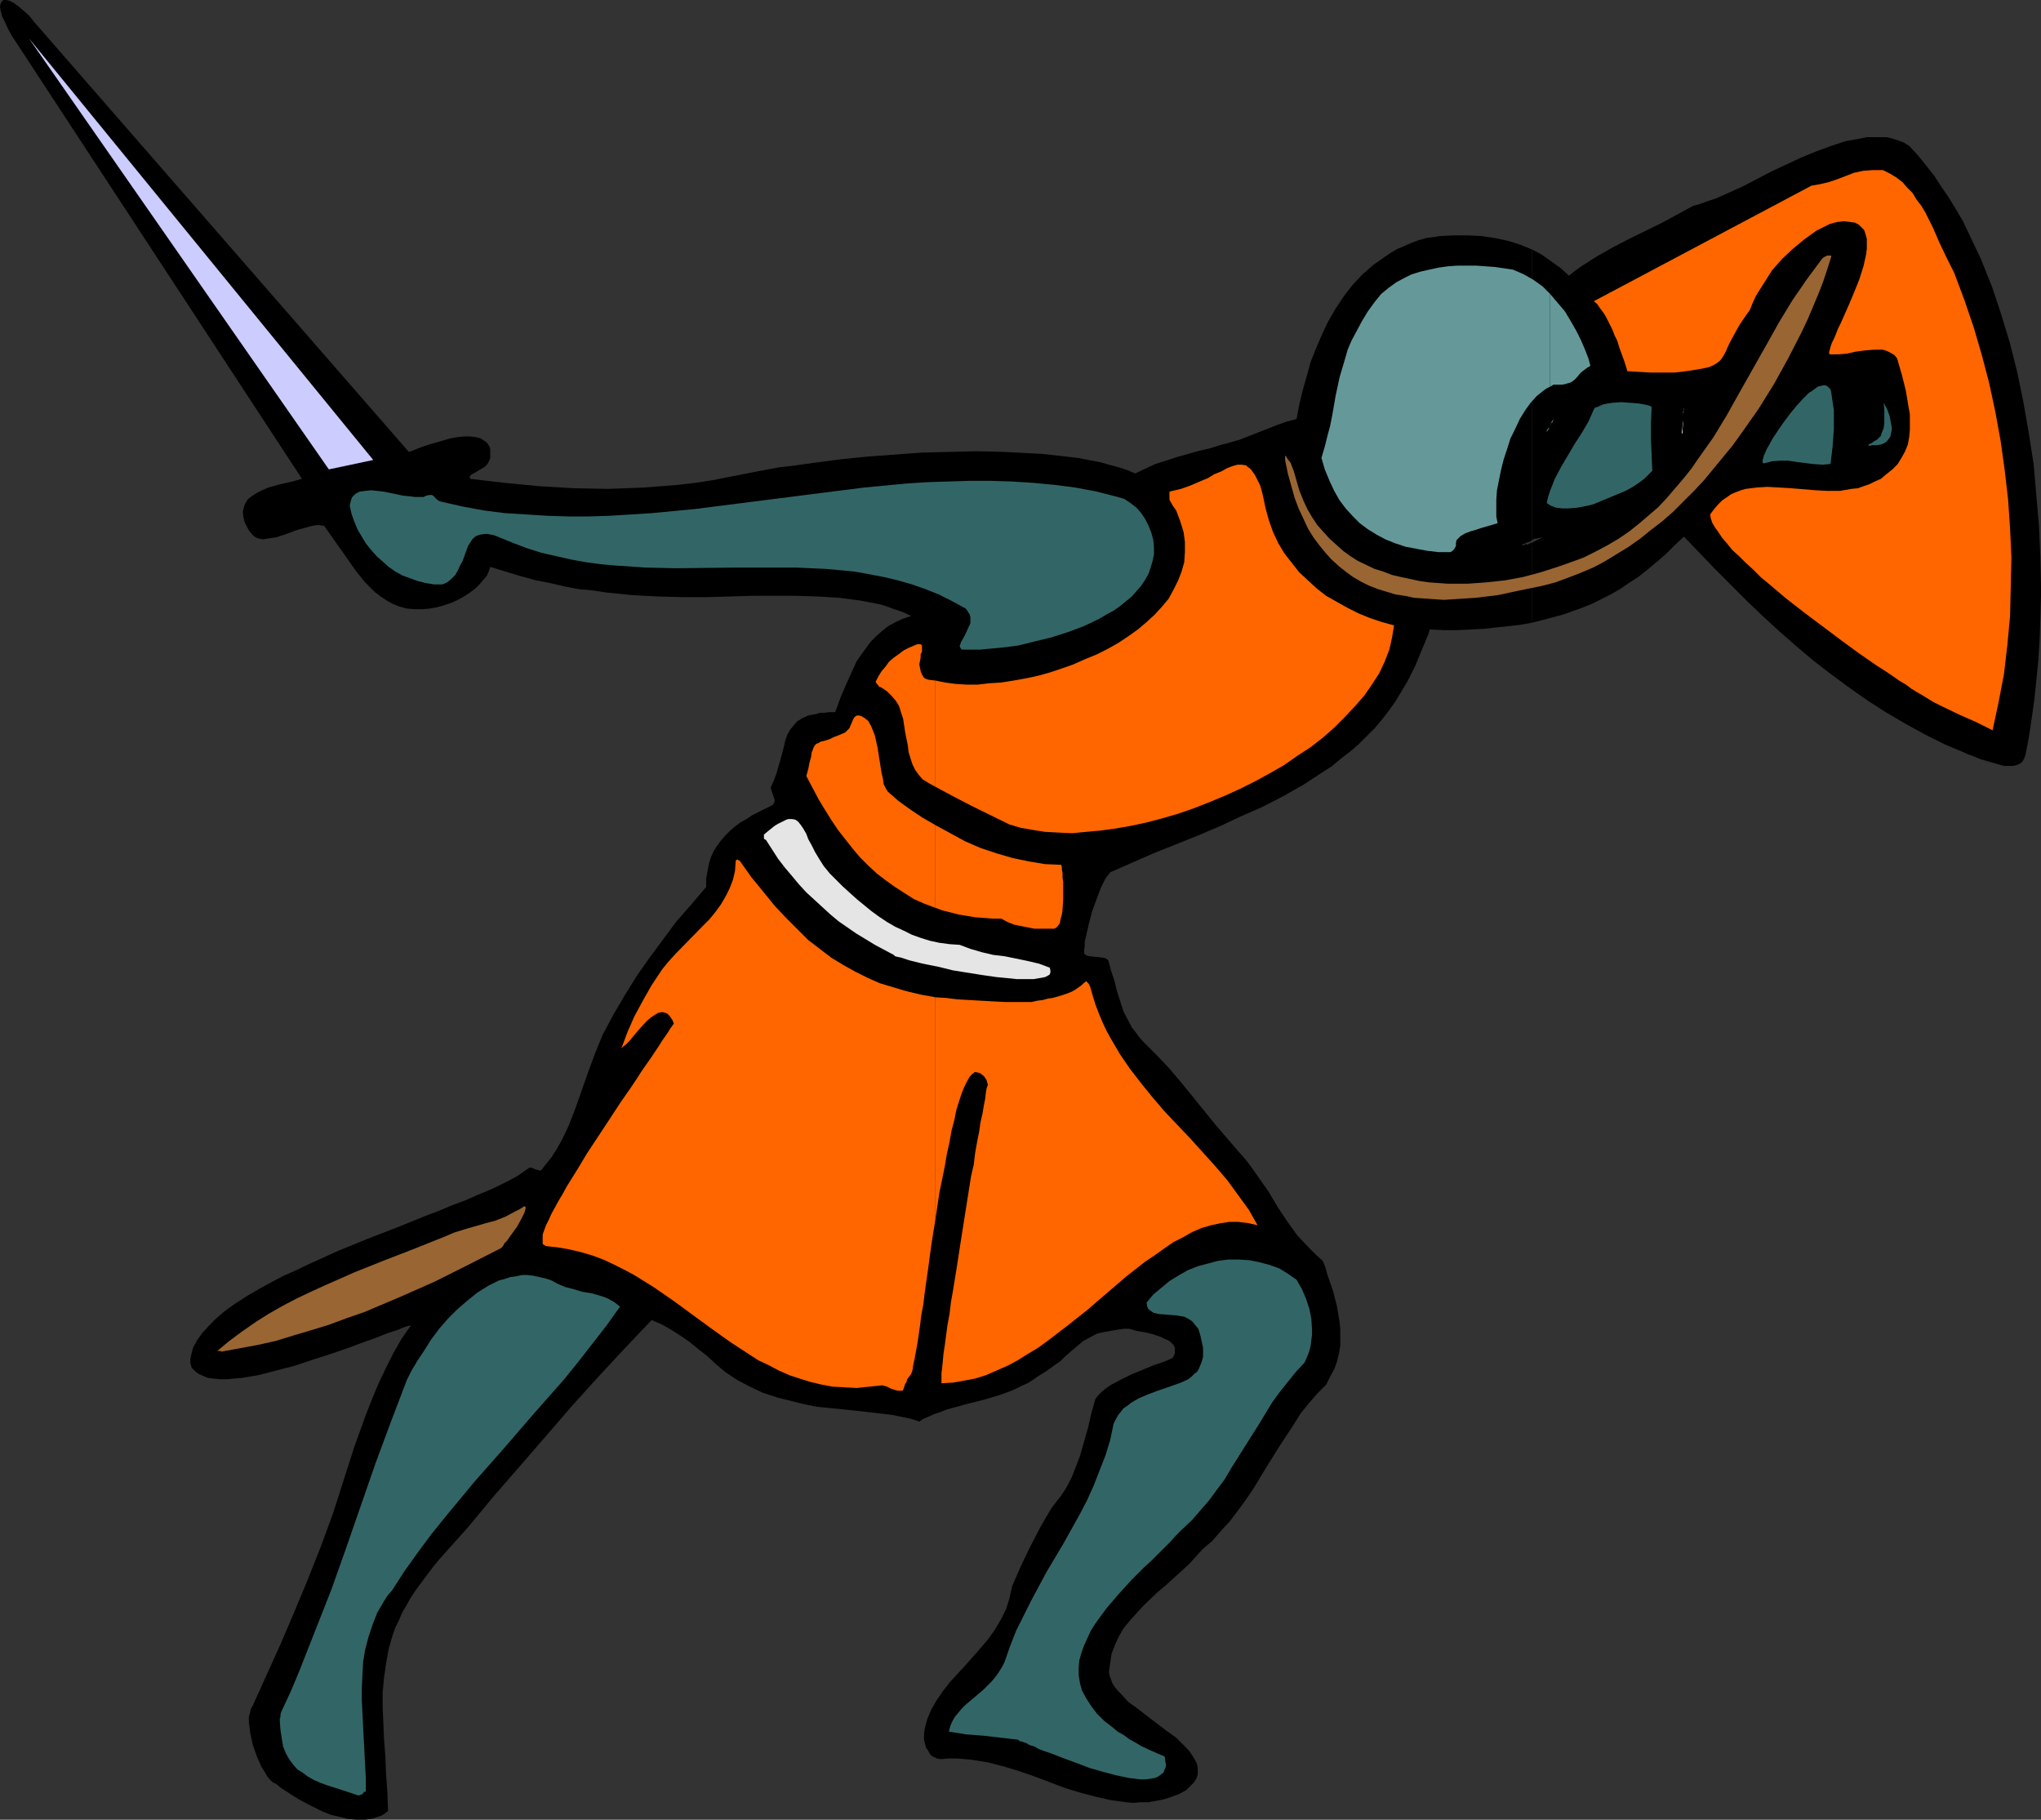 <?xml version="1.0" encoding="UTF-8" standalone="no"?>
<svg
   version="1.0"
   width="129.766mm"
   height="115.682mm"
   id="svg24"
   sodipodi:docname="Knight 31.wmf"
   xmlns:inkscape="http://www.inkscape.org/namespaces/inkscape"
   xmlns:sodipodi="http://sodipodi.sourceforge.net/DTD/sodipodi-0.dtd"
   xmlns="http://www.w3.org/2000/svg"
   xmlns:svg="http://www.w3.org/2000/svg">
  <rect width="100%" height="100%" fill="#333333" stroke="none"/>
  <sodipodi:namedview
     id="namedview24"
     pagecolor="#ffffff"
     bordercolor="#000000"
     borderopacity="0.25"
     inkscape:showpageshadow="2"
     inkscape:pageopacity="0.0"
     inkscape:pagecheckerboard="0"
     inkscape:deskcolor="#d1d1d1"
     inkscape:document-units="mm" />
  <defs
     id="defs1">
    <pattern
       id="WMFhbasepattern"
       patternUnits="userSpaceOnUse"
       width="6"
       height="6"
       x="0"
       y="0" />
  </defs>
  <path
     style="fill:#000000;fill-opacity:1;fill-rule:evenodd;stroke:none"
     d="m 490.455,143.156 v -2.424 l -0.162,-7.109 -0.323,-7.271 -0.646,-7.432 -0.646,-7.433 -1.131,-7.271 -1.293,-7.432 -1.454,-7.109 -1.778,-7.109 -2.101,-6.948 -2.262,-6.786 -1.293,-3.232 -1.293,-3.232 -1.454,-3.07 -1.454,-3.07 -1.454,-3.07 -1.616,-2.747 -1.778,-2.908 -1.778,-2.585 -1.778,-2.747 -1.939,-2.424 -1.939,-2.424 -2.101,-2.262 -1.293,-0.808 -1.293,-0.485 -1.454,-0.485 -1.454,-0.323 h -1.616 -1.616 -1.454 l -1.616,0.323 -1.778,0.323 -1.778,0.323 -3.394,1.131 -3.555,1.293 -3.555,1.454 -7.272,3.393 -3.394,1.777 -3.394,1.777 -3.232,1.454 -3.232,1.454 -1.454,0.485 -1.454,0.485 -1.293,0.485 -1.293,0.323 -3.878,2.1 -3.878,2.1 -7.918,3.878 -3.717,1.939 -3.717,2.1 -3.555,2.262 -1.616,1.131 -1.616,1.293 -1.939,-1.777 -2.262,-1.616 -2.262,-1.616 -2.424,-1.293 v 69.639 0.162 l 0.646,-0.323 h 0.485 l 0.646,-0.162 0.808,-0.162 -1.293,0.646 -1.293,0.646 v 19.228 l 2.586,-0.646 2.424,-0.646 2.424,-0.646 2.262,-0.808 2.262,-0.808 2.424,-0.969 2.262,-1.131 2.262,-1.131 2.262,-1.293 2.101,-1.454 2.262,-1.454 2.262,-1.777 2.101,-1.777 2.262,-1.939 2.101,-2.1 2.262,-2.1 7.434,7.756 7.595,7.594 3.878,3.716 3.878,3.555 4.04,3.555 4.202,3.555 4.202,3.232 4.363,3.232 4.363,3.07 4.525,2.908 4.686,2.747 4.686,2.585 4.848,2.424 5.01,2.1 0.646,0.323 0.97,0.323 1.939,0.808 2.262,0.646 2.262,0.646 1.131,0.323 h 1.131 0.97 l 0.808,-0.162 0.808,-0.323 0.646,-0.485 0.485,-0.808 0.323,-0.969 0.808,-4.201 0.646,-4.363 0.646,-4.524 0.485,-4.686 0.485,-4.847 0.323,-5.17 0.162,-5.009 z"
     id="path1" />
  <path
     style="fill:#000000;fill-opacity:1;fill-rule:evenodd;stroke:none"
     d="M 368.124,129.584 V 59.945 l -2.747,-1.131 -3.07,-0.969 -3.07,-0.646 -3.232,-0.485 -3.394,-0.162 h -3.232 l -3.232,0.162 -3.394,0.485 -1.778,0.485 -1.778,0.646 -1.778,0.808 -1.616,0.646 -1.616,0.969 -1.454,0.969 -2.747,1.939 -2.586,2.262 -2.424,2.585 -2.101,2.747 -1.939,2.908 -1.778,3.07 -1.454,3.07 -1.454,3.393 -1.293,3.232 -0.97,3.555 -0.97,3.393 -0.808,3.393 -0.646,3.393 -2.424,0.646 -2.262,0.808 -9.05,3.555 -2.262,0.646 -2.424,0.646 -2.586,0.808 -2.747,0.646 -5.171,1.454 -2.424,0.808 -2.586,0.808 -2.424,1.131 -2.424,1.131 -1.939,-0.808 -1.939,-0.646 -2.424,-0.646 -2.262,-0.646 -2.586,-0.485 -2.586,-0.485 -2.747,-0.323 -2.909,-0.323 -2.909,-0.323 -3.07,-0.162 -6.141,-0.323 -6.464,-0.162 -6.626,0.162 -6.626,0.162 -6.626,0.485 -6.626,0.485 -6.302,0.646 -6.141,0.808 -5.818,0.808 -2.909,0.323 -2.586,0.485 -2.586,0.485 -2.424,0.485 -4.202,0.808 -4.04,0.808 -4.202,0.646 -4.202,0.485 -4.04,0.323 -4.202,0.323 -4.202,0.162 -4.202,0.162 -8.403,-0.162 -8.242,-0.485 -8.403,-0.808 -8.242,-0.969 v -0.323 l -0.162,-0.162 0.646,-0.646 0.646,-0.323 1.616,-0.969 0.808,-0.485 0.646,-0.646 0.485,-0.969 0.162,-0.485 v -0.485 -0.808 -0.808 l -0.162,-0.646 -0.323,-0.485 -0.323,-0.485 -0.485,-0.323 -0.97,-0.646 -1.131,-0.323 -1.454,-0.162 h -1.454 l -1.616,0.162 -1.778,0.323 -1.616,0.485 -3.394,0.969 -1.454,0.485 -1.293,0.485 -1.131,0.485 -0.97,0.323 L 8.403,5.494 6.949,3.716 5.494,2.424 4.363,1.454 3.232,0.646 2.262,0.162 1.454,0 H 0.808 L 0.485,0.323 0.162,0.808 0,1.616 0.162,2.585 0.485,3.878 1.131,5.17 1.939,6.948 2.909,8.725 4.202,10.664 72.558,115.042 l -1.131,0.323 -1.131,0.323 -1.454,0.323 -1.454,0.323 -2.909,0.808 -1.454,0.646 -1.293,0.646 -1.293,0.808 -0.97,0.808 -0.646,1.131 -0.162,0.485 -0.162,0.646 -0.162,0.646 0.162,1.293 0.162,0.808 0.323,0.808 0.485,0.969 0.485,0.808 0.808,0.969 0.646,0.485 0.808,0.323 0.97,0.162 0.97,-0.162 1.131,-0.162 1.131,-0.162 2.424,-0.808 1.293,-0.485 1.293,-0.485 2.424,-0.646 1.131,-0.323 0.97,-0.162 h 0.97 l 0.97,0.162 1.939,2.747 1.939,2.747 1.939,2.747 1.939,2.747 2.101,2.585 1.293,1.293 1.131,1.131 1.293,0.969 1.454,0.969 1.454,0.808 1.616,0.646 1.778,0.485 1.939,0.162 h 1.778 l 1.778,-0.162 1.778,-0.323 1.778,-0.485 1.778,-0.646 1.454,-0.646 1.454,-0.808 1.454,-0.969 1.293,-0.969 0.97,-0.969 0.97,-1.131 0.808,-0.969 0.485,-1.131 0.323,-0.969 3.717,1.131 3.717,1.131 3.555,0.969 3.394,0.646 3.394,0.808 3.394,0.646 3.394,0.323 3.232,0.485 3.232,0.323 3.07,0.323 6.141,0.323 5.979,0.162 h 5.818 l 5.494,-0.162 5.494,-0.162 h 5.333 5.171 l 5.171,0.162 5.171,0.323 5.01,0.646 5.01,0.969 1.454,0.485 1.778,0.646 1.939,0.646 2.101,0.969 -1.939,0.646 -1.778,0.808 -1.778,0.969 -1.454,1.131 -1.454,1.293 -1.293,1.293 -2.262,3.07 -1.131,1.616 -0.808,1.777 -1.616,3.555 -1.454,3.393 -1.293,3.555 h -1.454 l -1.131,0.162 h -1.131 l -0.97,0.323 -0.97,0.162 -0.808,0.162 -1.454,0.646 -1.293,0.808 -0.808,0.969 -0.808,0.969 -0.646,1.131 -0.485,1.293 -0.323,1.454 -0.808,3.07 -0.485,1.616 -0.485,1.777 -0.646,1.777 -0.808,1.777 0.162,0.646 0.323,0.969 0.162,0.485 0.162,0.485 0.162,0.485 -0.162,0.646 -0.323,0.485 -3.232,1.616 -1.616,0.808 -1.454,0.969 -1.454,0.808 -1.293,0.969 -1.293,1.131 -1.131,1.131 -0.97,1.131 -0.97,1.293 -0.808,1.293 -0.646,1.454 -0.485,1.616 -0.323,1.777 -0.323,1.777 v 1.939 l -3.555,4.201 -3.555,4.039 -3.232,4.363 -3.232,4.363 -3.07,4.363 -2.909,4.686 -2.747,4.686 -2.586,4.847 -1.778,4.363 -1.616,4.363 -3.07,8.725 -1.616,4.201 -0.97,2.1 -0.97,1.939 -1.131,1.939 -1.131,1.777 -1.293,1.616 -1.293,1.616 -0.646,-0.162 -0.646,-0.162 -0.646,-0.323 -0.646,-0.162 -1.454,0.969 -1.616,1.131 -2.101,1.131 -2.262,1.131 -2.424,1.131 -2.747,1.131 -2.909,1.293 -3.07,1.131 -3.07,1.293 -3.394,1.293 -6.787,2.747 -7.11,2.747 -7.11,2.908 -6.787,3.07 -3.394,1.616 -3.232,1.454 -3.07,1.616 -2.909,1.616 -2.747,1.616 -2.747,1.777 -2.262,1.616 -2.101,1.777 -1.778,1.777 -1.616,1.777 -1.293,1.777 -0.97,1.777 -0.485,1.939 -0.162,0.808 v 0.969 l 0.323,1.131 0.808,0.808 0.808,0.646 1.131,0.485 1.131,0.485 1.293,0.162 1.616,0.162 h 1.616 l 1.778,-0.162 1.939,-0.162 1.939,-0.323 1.939,-0.323 4.363,-1.131 4.363,-1.131 4.363,-1.454 4.525,-1.454 4.202,-1.454 3.878,-1.454 1.939,-0.646 1.616,-0.646 1.616,-0.646 1.454,-0.485 1.454,-0.485 1.131,-0.485 0.97,-0.323 0.808,-0.162 -2.262,3.232 -1.939,3.393 -1.778,3.555 -1.778,3.716 -1.616,3.878 -1.454,3.716 -2.747,7.594 -2.586,8.079 -2.586,8.079 -2.909,7.917 -3.07,7.756 -3.232,7.756 -3.232,7.594 -6.787,15.027 -0.485,0.808 -0.162,0.808 -0.323,1.131 v 1.293 l 0.162,1.131 0.162,1.454 0.646,2.908 0.97,2.747 1.131,2.585 0.646,0.969 0.646,1.131 0.646,0.808 0.646,0.646 0.97,0.485 1.131,0.969 1.293,0.808 1.454,0.969 1.616,0.969 1.778,0.969 1.939,0.969 1.939,0.969 2.101,0.808 2.101,0.485 1.939,0.485 2.101,0.162 h 1.939 l 1.939,-0.323 0.97,-0.323 0.97,-0.323 0.808,-0.485 0.808,-0.646 -0.162,-4.524 -0.323,-4.524 -0.162,-4.201 -0.323,-4.039 -0.162,-3.878 -0.162,-3.716 v -3.555 l 0.323,-3.555 0.485,-3.393 0.646,-3.555 0.97,-3.393 0.646,-1.777 0.808,-1.616 0.808,-1.939 0.97,-1.616 0.97,-1.777 1.293,-1.939 1.293,-1.777 1.454,-1.939 1.454,-1.939 1.616,-1.939 6.787,-7.594 6.302,-7.594 6.464,-7.432 6.302,-7.271 6.141,-7.109 6.302,-6.948 6.302,-6.786 6.302,-6.625 2.586,1.131 2.262,1.293 2.262,1.454 2.101,1.454 1.939,1.616 2.101,1.616 2.101,1.939 2.262,1.939 1.454,0.969 1.454,0.969 3.07,1.616 3.07,1.454 3.394,1.131 3.232,0.808 3.232,0.808 3.232,0.646 3.232,0.323 3.232,0.323 3.07,0.323 2.909,0.323 2.747,0.323 2.747,0.323 2.424,0.485 2.262,0.485 1.939,0.646 0.97,-0.646 1.131,-0.485 1.454,-0.646 1.454,-0.485 1.616,-0.646 1.778,-0.485 3.555,-0.969 3.878,-0.969 3.717,-1.131 1.778,-0.646 1.616,-0.646 1.616,-0.808 1.454,-0.646 1.293,-0.808 1.131,-0.808 2.101,-1.293 1.778,-1.293 1.616,-1.131 1.131,-1.131 1.293,-1.131 0.97,-0.808 1.131,-0.969 0.97,-0.808 2.101,-1.131 1.293,-0.646 1.454,-0.323 1.778,-0.323 1.939,-0.323 1.131,-0.162 h 1.293 l 0.646,0.162 0.97,0.323 1.939,0.323 2.101,0.485 1.939,0.646 0.97,0.485 0.808,0.323 0.646,0.485 0.646,0.646 0.323,0.646 v 0.646 0.808 l -0.485,0.969 -0.97,0.485 -1.131,0.485 -2.424,0.808 -2.747,1.131 -2.747,1.131 -2.586,1.293 -2.424,1.293 -1.131,0.808 -0.97,0.808 -0.808,0.808 -0.646,0.808 -0.97,3.393 -0.808,3.555 -1.939,6.786 -1.293,3.393 -0.646,1.616 -0.808,1.616 -0.808,1.454 -0.97,1.454 -1.131,1.454 -1.131,1.454 -1.454,2.424 -1.293,2.262 -2.424,4.686 -2.262,4.686 -2.101,4.847 -0.323,1.454 -0.323,1.454 -0.808,2.585 -1.293,2.585 -1.454,2.424 -1.616,2.262 -1.778,2.1 -3.717,4.201 -3.717,4.039 -1.616,2.1 -1.454,2.1 -1.293,2.262 -0.97,2.262 -0.646,2.424 -0.162,1.293 v 1.293 l 0.485,1.939 0.485,0.646 0.323,0.646 0.485,0.646 0.646,0.323 0.646,0.323 0.97,0.162 1.939,-0.162 h 1.939 l 1.939,0.162 1.778,0.162 3.878,0.646 3.717,0.969 3.717,1.131 3.717,1.293 7.272,2.747 3.717,1.131 3.717,0.969 3.555,0.808 3.555,0.485 1.778,0.162 1.939,-0.162 h 1.778 l 1.778,-0.323 1.778,-0.323 1.939,-0.646 1.778,-0.646 1.778,-0.969 0.97,-0.969 0.808,-0.808 0.646,-0.969 0.323,-0.969 v -0.808 -0.969 l -0.162,-0.808 -0.485,-0.969 -0.485,-0.808 -0.646,-0.969 -0.646,-0.808 -0.97,-0.969 -1.778,-1.777 -2.262,-1.616 -4.686,-3.555 -2.262,-1.777 -2.262,-1.616 -1.778,-1.939 -0.808,-0.808 -0.646,-0.808 -0.646,-0.969 -0.323,-0.969 -0.323,-0.808 -0.162,-0.969 0.323,-2.262 0.323,-2.1 0.808,-2.1 0.97,-2.1 1.131,-1.939 1.454,-1.777 1.616,-1.777 1.616,-1.777 3.555,-3.393 1.939,-1.616 1.778,-1.616 3.717,-3.393 1.616,-1.777 1.616,-1.777 2.424,-2.1 2.101,-2.424 2.101,-2.262 1.939,-2.585 1.778,-2.424 1.778,-2.585 3.232,-5.332 3.232,-5.17 3.394,-5.17 1.616,-2.585 1.939,-2.424 2.101,-2.424 2.101,-2.1 0.97,-1.939 0.97,-1.777 0.646,-1.777 0.485,-1.939 0.323,-1.939 v -1.939 -1.939 l -0.162,-1.777 -0.323,-1.939 -0.323,-1.939 -0.97,-3.716 -1.293,-3.716 -0.485,-1.777 -0.646,-1.616 -1.616,-1.454 -1.616,-1.616 -2.909,-3.07 -2.424,-3.393 -2.262,-3.393 -2.101,-3.555 -2.262,-3.232 -2.262,-3.232 -1.131,-1.454 -1.293,-1.454 -3.07,-3.555 -2.909,-3.393 -5.494,-6.786 -2.909,-3.555 -2.747,-3.232 -3.07,-3.232 -3.232,-3.232 -0.97,-1.131 -0.808,-1.131 -0.808,-0.969 -0.646,-1.293 -1.293,-2.424 -0.808,-2.424 -0.808,-2.585 -0.646,-2.585 -0.808,-2.424 -0.646,-2.424 -0.646,-0.485 -0.646,-0.162 -3.07,-0.323 -0.808,-0.162 -0.646,-0.485 v -0.808 l 0.162,-0.969 v -1.131 l 0.323,-1.293 0.323,-1.454 0.323,-1.454 0.808,-3.07 1.131,-3.07 0.485,-1.293 0.485,-1.293 0.646,-1.293 0.485,-0.969 0.646,-0.808 0.485,-0.646 5.171,-2.262 5.171,-2.262 10.504,-4.201 5.333,-2.262 5.171,-2.424 5.171,-2.262 5.01,-2.585 4.848,-2.747 4.686,-3.07 2.262,-1.454 2.101,-1.777 2.101,-1.616 2.101,-1.777 1.939,-1.939 1.939,-1.939 1.778,-2.1 1.616,-2.1 1.616,-2.262 1.454,-2.424 1.454,-2.424 1.293,-2.585 0.485,-0.969 0.485,-1.131 1.131,-2.747 1.131,-2.747 0.485,-1.131 0.323,-1.131 3.394,0.162 h 3.232 l 3.394,-0.162 3.07,-0.162 2.909,-0.323 3.07,-0.323 2.747,-0.323 2.747,-0.485 V 130.392 l -0.485,0.162 -0.646,0.323 -0.323,-0.162 v 0 l -0.646,0.323 h -0.162 l -0.162,-0.162 0.808,-0.323 0.323,-0.162 0.485,-0.162 0.485,-0.162 0.323,-0.323 z"
     id="path2" />
  <path
     style="fill:#326666;fill-opacity:1;fill-rule:evenodd;stroke:none"
     d="m 449.894,106.963 h 1.131 l 0.97,-0.162 0.808,-0.323 0.646,-0.485 0.485,-0.646 0.323,-0.485 0.162,-0.808 0.162,-0.646 v -0.808 l -0.162,-0.808 -0.323,-1.777 -0.646,-1.777 -0.808,-1.454 0.162,1.616 v 3.232 l -0.162,1.293 -0.485,1.131 -0.162,0.646 -0.485,0.485 -0.485,0.485 -0.646,0.323 -0.646,0.485 -0.808,0.323 0.162,0.162 0.162,0.162 h 0.162 l 0.323,-0.162 z"
     id="path3" />
  <path
     style="fill:#326666;fill-opacity:1;fill-rule:evenodd;stroke:none"
     d="m 423.876,111.326 1.939,-0.485 1.939,-0.162 h 1.939 l 2.101,0.323 3.878,0.485 2.262,0.162 1.939,-0.162 0.485,-4.039 0.323,-4.363 v -2.262 -2.262 l -0.323,-2.1 -0.323,-2.262 -0.162,-0.646 -0.485,-0.485 -0.323,-0.323 -0.485,-0.162 h -0.485 l -0.646,0.162 -0.646,0.162 -0.646,0.485 -0.646,0.485 -0.808,0.485 -1.454,1.454 -1.616,1.777 -1.454,1.777 -1.454,1.939 -1.454,2.1 -1.293,1.939 -0.97,1.777 -0.485,0.808 -0.323,0.808 -0.323,0.646 -0.162,0.646 -0.162,0.485 v 0.646 z"
     id="path4" />
  <path
     style="fill:#326666;fill-opacity:1;fill-rule:evenodd;stroke:none"
     d="m 371.68,120.859 0.485,0.323 0.485,0.323 1.293,0.485 1.454,0.162 h 1.616 l 1.939,-0.162 1.778,-0.323 2.101,-0.485 1.939,-0.808 1.939,-0.808 1.939,-0.808 1.939,-0.808 1.778,-0.969 1.454,-0.969 1.293,-0.969 1.131,-1.131 0.808,-0.808 -0.162,-3.878 -0.162,-3.878 v -3.716 l 0.162,-3.878 -0.646,-0.323 -0.646,-0.162 -0.808,-0.162 -0.97,-0.162 -1.939,-0.162 -2.262,-0.162 -2.262,0.162 -0.97,0.162 -0.97,0.162 -0.808,0.323 -0.646,0.323 -0.646,0.162 -0.323,0.485 -1.293,2.908 -1.616,2.747 -1.778,2.747 -1.616,2.747 -1.616,2.747 -1.454,2.747 -1.131,2.908 -0.485,1.454 z"
     id="path5" />
  <path
     style="fill:#326666;fill-opacity:1;fill-rule:evenodd;stroke:none"
     d="m 84.032,121.505 0.485,2.1 0.646,1.777 0.808,1.939 0.97,1.616 0.97,1.616 1.293,1.616 1.293,1.454 1.454,1.293 1.454,1.293 1.616,1.131 1.778,0.969 1.778,0.646 1.778,0.646 1.939,0.485 1.939,0.323 h 2.101 l 1.131,-0.485 0.97,-0.808 0.97,-0.969 0.646,-1.131 0.485,-1.131 0.646,-1.131 0.808,-2.262 0.485,-1.293 0.485,-0.808 0.646,-0.969 0.808,-0.646 0.97,-0.323 1.131,-0.162 h 0.646 l 0.808,0.162 0.808,0.162 0.808,0.323 3.555,1.454 3.394,1.293 3.555,1.131 3.555,0.808 3.555,0.808 3.555,0.646 3.555,0.485 3.555,0.323 7.272,0.485 7.272,0.162 14.544,-0.162 h 7.272 7.11 l 7.11,0.323 3.555,0.323 3.394,0.323 3.555,0.646 3.394,0.646 3.394,0.808 3.394,0.969 3.232,1.131 3.232,1.293 3.232,1.616 3.232,1.777 0.485,0.646 0.485,0.808 0.162,0.646 v 0.808 0.646 l -0.323,0.646 -0.646,1.454 -0.646,1.293 -0.646,1.131 -0.162,0.485 -0.162,0.485 0.162,0.323 0.323,0.485 h 1.454 1.454 1.616 l 1.616,-0.162 3.555,-0.323 3.878,-0.485 3.878,-0.969 4.04,-0.969 4.04,-1.293 3.878,-1.454 3.717,-1.777 1.616,-0.969 1.778,-0.969 1.616,-1.131 2.747,-2.262 1.131,-1.293 1.131,-1.293 0.97,-1.454 0.808,-1.454 0.485,-1.454 0.485,-1.616 0.323,-1.616 v -1.616 l -0.162,-1.777 -0.485,-1.777 -0.646,-1.616 -0.808,-1.616 -0.97,-1.454 -1.131,-1.293 -1.454,-1.131 -1.454,-0.969 -1.616,-0.485 -5.01,-1.293 -5.171,-0.969 -5.01,-0.646 -5.171,-0.485 -5.01,-0.323 -5.171,-0.162 h -5.01 l -5.171,0.162 -5.01,0.162 -5.01,0.323 -10.181,0.969 -10.181,1.293 -20.362,2.585 -10.181,1.293 -10.181,0.969 -5.01,0.323 -5.171,0.323 -5.01,0.162 h -5.01 l -5.171,-0.162 -5.01,-0.323 -5.171,-0.323 -5.01,-0.646 -5.171,-0.969 -5.01,-1.131 -0.485,-0.162 -0.485,-0.323 -0.646,-0.646 -0.323,-0.323 -0.323,-0.162 h -0.485 l -0.808,0.162 -0.646,0.323 h -0.97 -1.131 l -1.293,-0.162 -1.616,-0.162 -1.454,-0.323 -3.232,-0.646 -1.454,-0.162 -1.454,-0.162 -1.454,0.162 -1.293,0.162 -0.97,0.485 -0.808,0.808 -0.162,0.323 -0.162,0.485 -0.162,0.646 z"
     id="path6" />
  <path
     style="fill:#326666;fill-opacity:1;fill-rule:evenodd;stroke:none"
     d="m 228.017,416.058 4.04,0.646 4.202,0.323 4.202,0.485 4.202,0.485 0.323,0.323 0.646,0.162 0.97,0.323 0.808,0.485 1.131,0.323 1.131,0.646 1.293,0.485 1.454,0.485 2.909,1.131 3.07,1.131 3.394,1.293 3.394,0.969 3.07,0.808 3.07,0.646 1.454,0.162 1.293,0.162 h 1.131 l 1.293,-0.162 0.97,-0.162 0.808,-0.323 0.646,-0.485 0.646,-0.485 0.323,-0.808 0.323,-0.808 -0.162,-0.969 -0.162,-1.293 -1.939,-0.808 -1.778,-0.808 -1.778,-0.808 -1.616,-0.969 -1.454,-0.808 -1.293,-0.969 -1.454,-0.808 -1.131,-0.969 -2.101,-1.616 -1.778,-1.777 -1.454,-1.939 -1.131,-1.777 -0.97,-1.777 -0.485,-1.777 -0.323,-1.939 v -1.777 l 0.162,-1.777 0.485,-1.777 0.646,-1.777 0.808,-1.777 0.808,-1.777 1.131,-1.777 1.293,-1.777 1.293,-1.777 2.909,-3.393 3.07,-3.393 3.232,-3.232 1.616,-1.454 1.616,-1.616 2.909,-2.908 1.454,-1.616 1.293,-1.293 2.424,-2.262 2.101,-2.424 2.101,-2.424 1.778,-2.424 1.939,-2.585 1.616,-2.747 6.626,-10.502 3.232,-5.332 1.778,-2.424 1.939,-2.424 1.939,-2.424 2.101,-2.262 0.646,-1.454 0.485,-1.293 0.323,-1.293 0.162,-1.293 0.162,-1.293 v -1.293 l -0.162,-2.585 -0.485,-2.424 -0.808,-2.424 -0.97,-2.262 -1.293,-2.262 -2.101,-1.454 -2.101,-1.293 -2.262,-0.808 -2.424,-0.646 -2.424,-0.485 -2.586,-0.162 h -2.586 l -2.424,0.323 -2.424,0.646 -2.424,0.646 -2.424,0.969 -2.262,1.293 -2.101,1.293 -1.939,1.616 -1.939,1.616 -1.616,1.939 0.162,0.969 0.323,0.646 0.485,0.323 0.646,0.485 0.646,0.162 0.808,0.162 1.939,0.162 2.101,0.162 0.97,0.162 0.97,0.162 0.97,0.485 0.97,0.646 0.646,0.808 0.808,0.969 0.485,1.616 0.323,1.454 0.323,1.454 v 1.131 1.131 l -0.323,1.131 -0.323,0.808 -0.323,0.808 -0.485,0.808 -0.646,0.485 -0.646,0.646 -0.808,0.646 -1.778,0.808 -1.778,0.646 -4.202,1.454 -2.101,0.808 -1.939,0.808 -1.939,1.131 -0.808,0.646 -0.97,0.646 -0.646,0.808 -0.646,0.808 -0.646,1.131 -0.485,0.969 -0.808,3.878 -1.131,3.716 -1.454,3.716 -1.454,3.716 -1.616,3.555 -1.778,3.393 -3.878,6.948 -4.04,6.786 -3.717,6.948 -1.778,3.555 -1.778,3.555 -1.454,3.716 -1.293,3.716 -0.646,1.293 -0.808,1.293 -0.808,1.131 -0.808,0.969 -2.101,2.1 -2.101,1.777 -2.101,1.777 -0.97,0.969 -0.808,0.969 -0.808,0.969 -0.646,1.131 -0.485,1.131 z"
     id="path7" />
  <path
     style="fill:#326666;fill-opacity:1;fill-rule:evenodd;stroke:none"
     d="m 67.226,413.311 0.162,2.262 0.323,2.1 0.323,1.939 0.646,1.616 0.808,1.454 0.97,1.293 0.97,1.131 1.293,0.808 1.293,0.969 1.454,0.808 1.454,0.646 1.778,0.646 3.555,1.131 3.878,1.293 0.485,-0.162 0.485,-0.162 0.323,-0.485 0.485,-0.162 v -3.07 l -0.162,-3.07 -0.323,-6.301 -0.323,-6.301 -0.162,-3.07 v -3.07 l 0.162,-3.232 0.162,-3.07 0.485,-2.908 0.808,-3.07 0.97,-2.908 1.131,-2.908 1.616,-2.747 0.808,-1.293 1.131,-1.293 2.909,-4.524 3.232,-4.524 3.232,-4.363 3.394,-4.201 6.949,-8.402 7.272,-8.24 7.11,-8.24 7.272,-8.24 3.394,-4.201 3.394,-4.363 3.394,-4.363 3.232,-4.524 -0.808,-0.646 -0.646,-0.485 -1.778,-0.969 -1.939,-0.646 -1.778,-0.485 -2.101,-0.323 -2.101,-0.646 -1.939,-0.485 -1.939,-0.808 -1.454,-0.808 -1.454,-0.485 -1.454,-0.323 -1.454,-0.323 -1.454,-0.162 h -1.293 l -1.454,0.323 -1.293,0.162 -1.454,0.485 -1.293,0.323 -1.293,0.646 -1.293,0.646 -2.586,1.616 -2.424,1.939 -2.424,2.1 -2.262,2.262 -2.101,2.424 -1.939,2.585 -1.616,2.585 -1.616,2.424 -1.454,2.424 -1.131,2.262 -3.878,10.179 -3.717,10.018 -6.949,20.035 -3.555,10.018 -3.878,9.856 -3.878,9.856 -2.101,5.009 -2.262,4.847 -0.162,0.646 v 0.485 l -0.162,0.485 z"
     id="path8" />
  <path
     style="fill:#ffffff;fill-opacity:1;fill-rule:evenodd;stroke:none"
     d="m 404.161,103.732 0.162,-1.293 0.162,-1.454 v -1.454 l 0.162,-1.616 v 0.485 l -0.162,0.485 v 0.485 2.424 l -0.162,1.131 v 0.485 0.485 0.162 l -0.162,0.162 z"
     id="path9" />
  <path
     style="fill:#ff6600;fill-opacity:1;fill-rule:evenodd;stroke:none"
     d="m 391.072,89.19 2.747,0.162 2.909,0.162 h 2.909 2.747 l 1.454,-0.162 1.293,-0.162 1.131,-0.162 0.97,-0.162 0.97,-0.162 0.97,-0.162 1.454,-0.323 1.131,-0.485 0.808,-0.485 0.808,-0.646 0.485,-0.646 0.485,-0.808 0.485,-0.969 0.485,-1.131 0.646,-1.293 0.808,-1.454 0.97,-1.777 0.485,-0.808 1.454,-2.1 0.808,-1.131 0.646,-1.616 0.808,-1.777 1.939,-3.07 1.939,-3.07 2.424,-2.747 2.586,-2.424 2.747,-2.262 2.909,-2.1 3.232,-1.616 1.778,-0.485 1.616,-0.162 1.454,0.162 1.131,0.162 0.97,0.485 0.646,0.646 0.646,0.646 0.323,0.969 0.323,1.131 v 1.131 1.293 l -0.162,1.293 -0.323,1.454 -0.323,1.454 -0.97,3.07 -1.293,3.232 -1.293,3.07 -1.293,2.908 -0.646,1.454 -0.646,1.293 -0.485,1.293 -0.485,1.131 -0.485,0.969 -0.323,0.969 -0.162,0.646 -0.162,0.485 v 0.485 l 0.162,0.162 h 0.808 0.97 l 2.262,-0.162 2.101,-0.485 2.424,-0.323 2.101,-0.162 h 1.131 0.97 l 0.97,0.323 0.97,0.485 0.808,0.485 0.646,0.808 1.131,3.878 0.97,3.878 0.646,3.878 0.323,1.777 v 1.939 1.777 l -0.162,1.777 -0.323,1.777 -0.646,1.616 -0.808,1.454 -0.97,1.616 -1.293,1.293 -1.616,1.293 -1.131,0.969 -1.454,0.646 -1.293,0.646 -1.454,0.485 -1.293,0.485 -1.616,0.162 -2.747,0.485 h -3.07 l -2.909,-0.162 -5.818,-0.485 -2.747,-0.162 -2.909,-0.162 -2.586,0.162 -1.293,0.162 -1.293,0.162 -1.131,0.323 -1.293,0.485 -1.131,0.485 -1.131,0.808 -0.97,0.646 -0.97,0.969 -0.97,1.131 -0.97,1.293 0.162,0.969 0.323,0.969 0.646,1.131 0.808,1.131 0.97,1.454 1.131,1.293 1.293,1.616 1.616,1.454 1.616,1.616 1.778,1.616 1.778,1.777 1.939,1.616 4.202,3.555 4.363,3.393 4.525,3.393 4.525,3.393 4.202,3.07 2.101,1.454 2.101,1.454 1.778,1.131 1.939,1.293 1.616,1.131 1.616,0.969 1.293,0.969 1.293,0.808 1.131,0.646 0.808,0.485 2.101,1.293 1.939,0.969 4.363,2.1 4.04,1.777 3.878,1.939 1.454,-6.786 1.293,-6.786 0.808,-6.948 0.646,-6.948 0.162,-6.948 0.162,-7.109 -0.323,-6.948 -0.485,-7.109 -0.808,-6.948 -0.97,-6.948 -1.293,-7.109 -1.454,-6.786 -1.778,-6.786 -1.939,-6.625 -2.262,-6.625 -2.424,-6.463 -1.778,-3.555 -1.778,-3.716 -1.616,-3.716 -1.778,-3.555 -0.97,-1.616 -1.131,-1.454 -0.97,-1.616 -1.293,-1.293 -1.131,-1.293 -1.454,-1.131 -1.616,-0.969 -1.616,-0.808 h -1.131 -1.293 l -2.262,0.162 -2.262,0.485 -2.101,0.808 -2.101,0.808 -1.939,0.646 -2.101,0.485 -1.939,0.323 -52.358,27.791 0.808,0.646 0.646,0.969 0.485,0.646 0.485,0.646 0.485,0.808 0.485,0.969 0.485,0.969 0.646,1.293 0.485,1.293 0.646,1.293 0.485,1.616 0.646,1.777 0.646,1.777 z"
     id="path10" />
  <path
     style="fill:#659999;fill-opacity:1;fill-rule:evenodd;stroke:none"
     d="m 372.488,102.278 0.323,-0.808 0.485,-0.808 -0.162,0.646 -0.323,0.323 -0.162,0.323 z"
     id="path11" />
  <path
     style="fill:#659999;fill-opacity:1;fill-rule:evenodd;stroke:none"
     d="M 372.488,70.609 V 92.906 l 0.323,-0.162 0.485,-0.323 h 1.131 0.97 l 0.808,-0.162 0.485,-0.162 0.646,-0.162 0.323,-0.162 0.646,-0.485 0.646,-0.646 0.646,-0.808 0.485,-0.485 0.646,-0.485 0.646,-0.485 0.808,-0.485 -0.485,-1.777 -0.808,-2.1 -0.97,-2.262 -1.131,-2.262 -1.293,-2.262 -1.454,-2.424 -1.778,-2.1 z"
     id="path12" />
  <path
     style="fill:#659999;fill-opacity:1;fill-rule:evenodd;stroke:none"
     d="M 372.488,92.906 V 70.609 l -1.778,-1.777 -2.262,-1.616 -2.262,-1.293 -2.586,-1.131 -4.363,-0.646 -4.525,-0.323 h -2.262 -2.262 l -2.262,0.162 -2.262,0.323 -2.262,0.485 -2.101,0.485 -2.101,0.646 -1.939,0.969 -1.778,0.969 -1.778,1.293 -1.778,1.454 -1.454,1.777 -1.778,2.424 -1.454,2.424 -1.293,2.424 -1.131,2.1 -0.97,2.262 -0.646,2.262 -1.293,4.363 -0.97,4.524 -0.808,4.686 -0.485,2.424 -0.646,2.424 -0.646,2.585 -0.808,2.747 0.808,2.747 1.131,2.747 1.131,2.424 1.293,2.262 1.454,1.939 1.778,1.939 1.616,1.616 1.939,1.454 2.101,1.293 2.101,1.131 2.424,0.969 2.424,0.808 2.586,0.485 2.586,0.485 2.747,0.323 h 2.909 l 0.485,-0.323 0.323,-0.323 0.485,-0.808 v -0.808 l 0.162,-0.646 0.97,-0.969 1.131,-0.646 1.293,-0.485 1.131,-0.323 1.454,-0.485 1.131,-0.323 2.747,-0.808 -0.323,-1.616 v -1.939 -2.1 l 0.162,-2.262 0.485,-2.424 0.485,-2.424 0.646,-2.585 0.808,-2.424 0.808,-2.585 1.131,-2.262 1.131,-2.424 1.293,-2.1 1.293,-1.777 1.454,-1.616 1.616,-1.293 0.646,-0.485 z"
     id="path13" />
  <path
     style="fill:#659999;fill-opacity:1;fill-rule:evenodd;stroke:none"
     d="m 372.488,102.278 -0.323,0.808 -0.485,0.646 v -0.323 l 0.162,-0.162 0.162,-0.323 h 0.162 0.162 v -0.323 z"
     id="path14" />
  <path
     style="fill:#996532;fill-opacity:1;fill-rule:evenodd;stroke:none"
     d="m 308.817,110.518 0.646,3.232 0.808,2.908 0.808,2.908 0.97,2.585 1.131,2.424 1.131,2.424 1.293,2.1 1.454,1.939 1.454,1.777 1.454,1.616 1.778,1.616 1.616,1.293 1.778,1.293 1.939,1.131 1.939,0.969 2.101,0.808 2.101,0.646 2.101,0.646 2.262,0.323 2.262,0.485 2.424,0.162 2.262,0.162 2.424,0.162 2.586,-0.162 2.424,-0.162 2.586,-0.162 5.333,-0.646 5.333,-1.131 5.494,-1.131 3.07,-0.808 3.07,-1.131 2.909,-1.131 3.07,-1.293 2.747,-1.454 2.909,-1.777 2.909,-1.777 2.747,-1.939 2.586,-2.1 2.747,-2.1 2.586,-2.262 2.424,-2.424 2.586,-2.585 2.424,-2.585 2.262,-2.747 2.262,-2.747 2.262,-2.747 2.101,-2.908 4.202,-5.978 3.717,-5.978 3.394,-6.14 3.232,-6.301 1.454,-3.07 1.293,-3.07 1.293,-3.07 1.131,-2.908 0.97,-2.908 0.97,-3.07 v -0.323 h -0.323 -0.323 -0.323 l -0.646,0.323 -0.485,0.323 -3.717,5.009 -3.555,5.17 -3.232,5.332 -3.07,5.494 -6.302,11.149 -3.07,5.494 -3.232,5.332 -3.555,5.009 -1.778,2.585 -1.939,2.424 -1.939,2.262 -1.939,2.262 -2.101,2.262 -2.262,1.939 -2.262,1.939 -2.424,1.939 -2.586,1.777 -2.747,1.616 -2.747,1.454 -2.909,1.454 -3.07,1.131 -3.232,1.131 -4.04,1.293 -4.202,1.131 -4.363,0.808 -4.525,0.485 -4.525,0.323 h -4.686 l -4.525,-0.323 -2.262,-0.323 -2.262,-0.485 -2.262,-0.485 -2.101,-0.485 -2.101,-0.808 -2.101,-0.646 -4.04,-1.939 -1.778,-1.131 -1.778,-1.293 -1.616,-1.454 -1.616,-1.454 -1.454,-1.616 -1.454,-1.616 -1.293,-1.939 -1.131,-1.939 -0.97,-2.1 -0.97,-2.424 -0.646,-2.262 -0.646,-2.262 -0.808,-2.1 -0.646,-0.808 -0.485,-0.808 h -0.162 v 0.646 z"
     id="path15" />
  <path
     style="fill:#e5e5e5;fill-opacity:1;fill-rule:evenodd;stroke:none"
     d="m 184.062,201.808 1.454,2.262 1.454,2.262 1.616,2.1 1.778,2.1 1.616,1.939 1.778,1.939 1.939,1.777 1.939,1.777 1.939,1.777 1.939,1.616 4.202,2.908 4.525,2.747 4.525,2.424 0.323,0.323 0.646,0.162 0.808,0.162 0.97,0.323 0.97,0.323 1.293,0.323 1.293,0.323 1.454,0.323 3.232,0.646 3.232,0.808 7.11,1.131 3.394,0.485 3.394,0.323 1.454,0.162 h 1.454 2.586 l 0.97,-0.162 0.97,-0.162 0.808,-0.162 0.646,-0.323 0.485,-0.323 0.162,-0.485 v -0.485 l -0.162,-0.646 -2.586,-0.969 -2.747,-0.646 -5.494,-1.131 -2.747,-0.323 -2.747,-0.646 -2.747,-0.808 -2.586,-0.969 -2.424,-0.162 -2.424,-0.323 -2.262,-0.485 -2.101,-0.646 -2.262,-0.808 -1.939,-0.969 -2.101,-0.969 -1.939,-1.131 -1.939,-1.293 -1.778,-1.293 -3.555,-2.908 -3.394,-3.07 -3.07,-3.07 -1.454,-1.777 -1.131,-1.777 -0.97,-1.616 -0.808,-1.616 -0.808,-1.454 -0.485,-1.293 -0.646,-1.131 -0.646,-0.969 -0.646,-0.808 -0.646,-0.485 -0.808,-0.162 h -0.97 l -0.485,0.162 -0.646,0.323 -0.646,0.323 -0.646,0.323 -0.808,0.485 -0.808,0.646 -0.808,0.646 -0.97,0.808 v 0.646 0.323 l 0.162,0.162 z"
     id="path16" />
  <path
     style="fill:#ff6600;fill-opacity:1;fill-rule:evenodd;stroke:none"
     d="m 224.785,239.617 v 53.32 l 0.97,-6.463 1.293,-6.301 0.485,-2.908 0.646,-2.908 0.485,-2.747 0.646,-2.424 0.485,-2.424 0.646,-2.1 0.646,-1.939 0.646,-1.616 0.646,-1.293 0.646,-1.131 0.646,-0.646 0.646,-0.485 0.646,0.162 0.646,0.162 0.323,0.323 0.485,0.323 0.646,0.969 0.323,1.131 -0.323,0.969 -0.162,0.969 -0.162,1.454 -0.323,1.616 -0.323,1.939 -0.485,2.1 -0.323,2.262 -0.485,2.424 -0.485,2.747 -0.323,2.747 -0.646,2.747 -0.485,3.07 -0.97,6.14 -0.97,6.14 -0.97,6.301 -0.97,5.978 -0.485,2.747 -0.323,2.747 -0.485,2.585 -0.323,2.424 -0.323,2.424 -0.323,2.1 -0.162,1.777 -0.162,1.616 -0.162,1.293 v 1.131 0.808 0.485 l 2.747,-0.162 2.747,-0.485 2.586,-0.485 2.586,-0.808 2.586,-1.131 2.586,-1.131 2.424,-1.293 2.586,-1.616 2.424,-1.454 2.424,-1.777 4.848,-3.716 4.686,-3.716 2.424,-2.1 2.262,-1.939 4.525,-3.878 4.525,-3.555 2.424,-1.616 2.262,-1.616 2.101,-1.454 2.262,-1.131 2.262,-1.293 2.262,-0.969 2.262,-0.646 2.262,-0.485 2.101,-0.323 h 2.262 l 2.424,0.323 2.101,0.485 -2.101,-3.716 -2.586,-3.555 -2.586,-3.555 -2.909,-3.393 -5.979,-6.625 -6.141,-6.463 -2.909,-3.393 -2.747,-3.393 -2.747,-3.555 -2.424,-3.555 -2.262,-3.878 -0.97,-1.777 -0.97,-2.1 -0.808,-1.939 -0.808,-2.1 -0.646,-2.1 -0.646,-2.262 -0.162,-0.323 -0.162,-0.323 -0.323,-0.323 -0.323,-0.323 -1.293,1.131 -1.131,0.808 -1.131,0.646 -1.293,0.485 -1.454,0.485 -1.778,0.485 -1.131,0.162 -1.131,0.323 -1.293,0.162 -1.454,0.323 h -3.232 -3.232 l -3.07,-0.162 -2.909,-0.162 -2.747,-0.162 -2.747,-0.162 -2.586,-0.323 z"
     id="path17" />
  <path
     style="fill:#ff6600;fill-opacity:1;fill-rule:evenodd;stroke:none"
     d="m 224.785,198.254 v 19.874 l 1.778,0.646 1.939,0.485 1.939,0.485 1.939,0.323 1.939,0.323 2.101,0.162 2.101,0.162 h 2.101 l 1.454,0.808 1.616,0.646 1.616,0.323 1.616,0.323 1.616,0.323 h 1.616 1.616 1.454 l 0.485,-0.162 0.485,-0.485 0.485,-0.646 0.162,-0.969 0.323,-1.131 0.162,-1.131 0.162,-2.585 v -2.747 -1.293 l -0.162,-1.131 v -1.131 l -0.162,-0.808 v -0.646 l -0.162,-0.485 -3.878,-0.162 -3.878,-0.646 -3.878,-0.808 -3.878,-1.131 -3.878,-1.293 -3.717,-1.616 -3.555,-1.939 z"
     id="path18" />
  <path
     style="fill:#ff6600;fill-opacity:1;fill-rule:evenodd;stroke:none"
     d="m 224.785,163.515 v 25.529 l 4.525,2.424 4.363,2.262 8.888,4.363 2.747,0.808 2.747,0.485 3.07,0.485 3.07,0.162 3.394,0.162 3.394,-0.323 3.555,-0.323 3.555,-0.485 3.717,-0.646 3.717,-0.808 3.717,-0.969 3.878,-1.131 3.717,-1.293 3.717,-1.454 3.878,-1.616 3.555,-1.616 3.555,-1.777 3.555,-1.939 3.394,-1.939 3.232,-2.262 3.232,-2.1 2.909,-2.262 2.747,-2.424 2.586,-2.585 2.424,-2.585 2.262,-2.585 1.778,-2.585 1.778,-2.747 1.293,-2.747 1.131,-2.908 0.646,-2.908 0.485,-2.908 -2.909,-0.808 -2.909,-0.969 -2.747,-1.131 -2.586,-1.293 -2.586,-1.454 -2.586,-1.454 -2.262,-1.777 -2.101,-1.939 -2.101,-1.939 -1.778,-2.262 -1.778,-2.262 -1.454,-2.424 -1.293,-2.747 -0.97,-2.747 -0.808,-2.908 -0.646,-3.07 -0.323,-1.293 -0.323,-1.131 -0.485,-0.969 -0.485,-0.969 -0.323,-0.646 -0.485,-0.646 -0.323,-0.485 -0.485,-0.485 -0.485,-0.323 -0.323,-0.323 -0.97,-0.162 h -1.131 l -1.131,0.323 -1.293,0.485 -1.454,0.808 -1.616,0.646 -0.808,0.485 -0.808,0.485 -1.939,0.808 -2.262,0.969 -2.262,0.808 -2.747,0.646 v 0.485 0.485 0.485 0.485 l 0.808,1.454 0.808,1.131 0.485,1.293 0.485,1.293 0.808,2.585 0.323,2.424 v 2.424 l -0.162,2.424 -0.646,2.262 -0.808,2.1 -1.131,2.262 -1.131,2.1 -1.616,1.939 -1.778,1.939 -1.939,1.777 -2.101,1.777 -2.262,1.616 -2.424,1.616 -2.586,1.454 -2.586,1.293 -2.747,1.131 -2.909,1.293 -2.747,0.969 -2.909,0.969 -2.909,0.808 -3.07,0.646 -2.747,0.485 -3.07,0.485 -2.747,0.162 -2.747,0.323 h -2.747 l -2.586,-0.162 -2.424,-0.323 z"
     id="path19" />
  <path
     style="fill:#ff6600;fill-opacity:1;fill-rule:evenodd;stroke:none"
     d="m 224.785,189.044 v -25.529 l -1.454,-0.162 -0.646,-0.162 -0.646,-0.323 -0.485,-0.808 -0.323,-0.808 -0.162,-0.808 -0.162,-0.808 0.323,-1.616 v -0.808 l 0.323,-0.646 v -0.646 -0.485 -0.323 l -0.323,-0.323 h -0.323 -0.485 l -0.808,0.323 -1.131,0.485 -1.293,0.646 -1.293,0.969 -1.131,0.808 -1.131,0.969 -0.808,1.131 -0.97,1.131 -0.808,1.293 -0.646,1.293 0.323,0.485 0.323,0.323 0.162,0.323 0.485,0.162 1.454,0.969 1.131,1.131 0.97,1.131 0.808,1.293 0.485,1.616 0.485,1.454 0.485,3.232 0.646,3.232 0.162,1.454 0.485,1.616 0.485,1.454 0.646,1.293 0.808,1.131 0.97,1.131 1.616,0.969 z"
     id="path20" />
  <path
     style="fill:#ff6600;fill-opacity:1;fill-rule:evenodd;stroke:none"
     d="m 224.785,218.128 v -19.874 l -3.07,-1.777 -2.909,-1.939 -2.909,-2.1 -2.586,-2.262 -0.485,-0.808 -0.485,-0.969 -0.162,-1.293 -0.323,-1.293 -0.485,-3.07 -0.485,-3.07 -0.646,-2.908 -0.485,-1.293 -0.485,-1.131 -0.646,-1.131 -0.808,-0.646 -0.808,-0.485 -0.485,-0.162 h -0.646 l -0.485,0.323 -0.323,0.485 -0.485,1.131 -0.485,1.131 -0.485,0.485 -0.485,0.485 -1.454,0.646 -1.293,0.485 -0.97,0.485 -0.97,0.323 -0.646,0.162 -0.646,0.162 -0.485,0.323 -0.485,0.162 -0.323,0.323 -0.323,0.485 -0.162,0.485 -0.323,0.808 -0.162,1.131 -0.323,1.131 -0.323,1.616 -0.485,1.777 1.454,2.747 1.454,2.747 1.454,2.424 1.616,2.585 1.616,2.424 1.778,2.262 1.778,2.262 1.778,2.1 1.939,1.939 2.101,1.939 2.101,1.616 2.262,1.616 2.262,1.454 2.262,1.454 2.586,1.131 z"
     id="path21" />
  <path
     style="fill:#ff6600;fill-opacity:1;fill-rule:evenodd;stroke:none"
     d="m 224.785,292.937 v -53.32 l -3.555,-0.646 -3.394,-0.808 -3.232,-0.969 -3.232,-0.969 -2.909,-1.293 -2.909,-1.454 -2.909,-1.616 -2.909,-1.777 -2.747,-2.1 -2.747,-2.1 -2.586,-2.585 -2.747,-2.747 -2.747,-2.908 -2.747,-3.393 -2.909,-3.555 -2.747,-3.878 -0.323,-0.162 -0.323,-0.162 -0.162,0.162 -0.162,0.162 -0.162,2.424 -0.485,2.1 -0.808,2.1 -0.97,1.939 -1.131,1.939 -1.293,1.777 -1.454,1.777 -1.616,1.616 -6.626,6.786 -1.616,1.777 -1.454,1.777 -1.293,1.939 -1.293,1.939 -2.101,3.716 -2.101,3.878 -1.616,3.716 -1.454,3.878 0.485,-0.485 0.646,-0.485 0.808,-0.808 0.646,-0.808 1.778,-2.1 1.778,-1.939 0.97,-0.808 0.97,-0.646 0.808,-0.485 0.97,-0.162 0.646,0.162 0.485,0.162 0.323,0.323 0.323,0.323 0.323,0.485 0.323,0.485 0.323,0.808 -0.323,0.485 -0.485,0.646 -0.485,0.808 -0.646,0.969 -0.808,1.131 -0.808,1.293 -0.97,1.454 -0.97,1.454 -1.131,1.616 -1.131,1.616 -1.131,1.777 -1.293,1.939 -2.586,3.716 -2.747,4.201 -5.333,8.079 -2.424,4.039 -2.424,3.878 -0.97,1.777 -0.97,1.616 -0.97,1.777 -0.808,1.454 -0.646,1.454 -0.646,1.293 -0.485,1.293 -0.323,0.969 v 2.262 l 0.808,0.485 2.909,0.323 2.747,0.485 2.747,0.646 2.747,0.808 2.586,0.969 2.424,1.131 2.586,1.293 2.424,1.293 4.686,2.908 4.686,3.232 9.05,6.625 4.525,3.232 4.686,3.07 2.262,1.454 2.424,1.131 2.424,1.293 2.586,1.131 2.424,0.808 2.586,0.808 2.747,0.646 2.586,0.485 2.909,0.162 2.909,0.162 3.07,-0.323 3.07,-0.323 1.131,0.323 0.97,0.485 0.97,0.323 0.646,0.162 h 0.485 0.323 0.323 l 0.162,-0.162 0.162,-0.485 0.323,-0.969 0.323,-0.485 0.162,-0.646 0.485,-0.646 0.485,-0.646 0.323,-0.969 0.162,-1.131 0.323,-1.454 0.323,-1.777 0.323,-1.777 0.323,-2.1 0.323,-2.262 0.323,-2.585 0.485,-2.585 0.323,-2.747 0.808,-5.655 0.808,-5.978 z"
     id="path22" />
  <path
     style="fill:#996532;fill-opacity:1;fill-rule:evenodd;stroke:none"
     d="m 53.166,324.768 4.363,-0.808 4.363,-0.808 4.363,-0.969 4.202,-1.293 4.363,-1.293 4.202,-1.293 4.363,-1.616 4.202,-1.454 8.403,-3.555 8.403,-3.716 8.08,-4.039 7.918,-4.039 0.162,-0.162 0.323,-0.323 0.323,-0.646 0.646,-0.646 1.131,-1.616 1.293,-1.777 0.97,-1.777 0.485,-0.969 0.323,-0.646 0.162,-0.646 0.162,-0.485 -0.162,-0.323 h -0.323 l -0.97,0.646 -1.293,0.646 -2.101,1.131 -2.424,0.969 -2.424,0.646 -5.01,1.454 -2.586,0.808 -2.262,0.969 -7.272,2.908 -7.11,2.747 -7.272,2.908 -6.949,3.07 -3.555,1.616 -3.394,1.616 -3.394,1.777 -3.394,1.939 -3.07,1.939 -3.232,2.262 -3.07,2.262 -2.909,2.424 h 0.162 0.323 0.323 z"
     id="path23" />
  <path
     style="fill:#ccccff;fill-opacity:1;fill-rule:evenodd;stroke:none"
     d="M 79.022,112.78 89.688,110.518 6.949,9.21 Z"
     id="path24" />
</svg>
